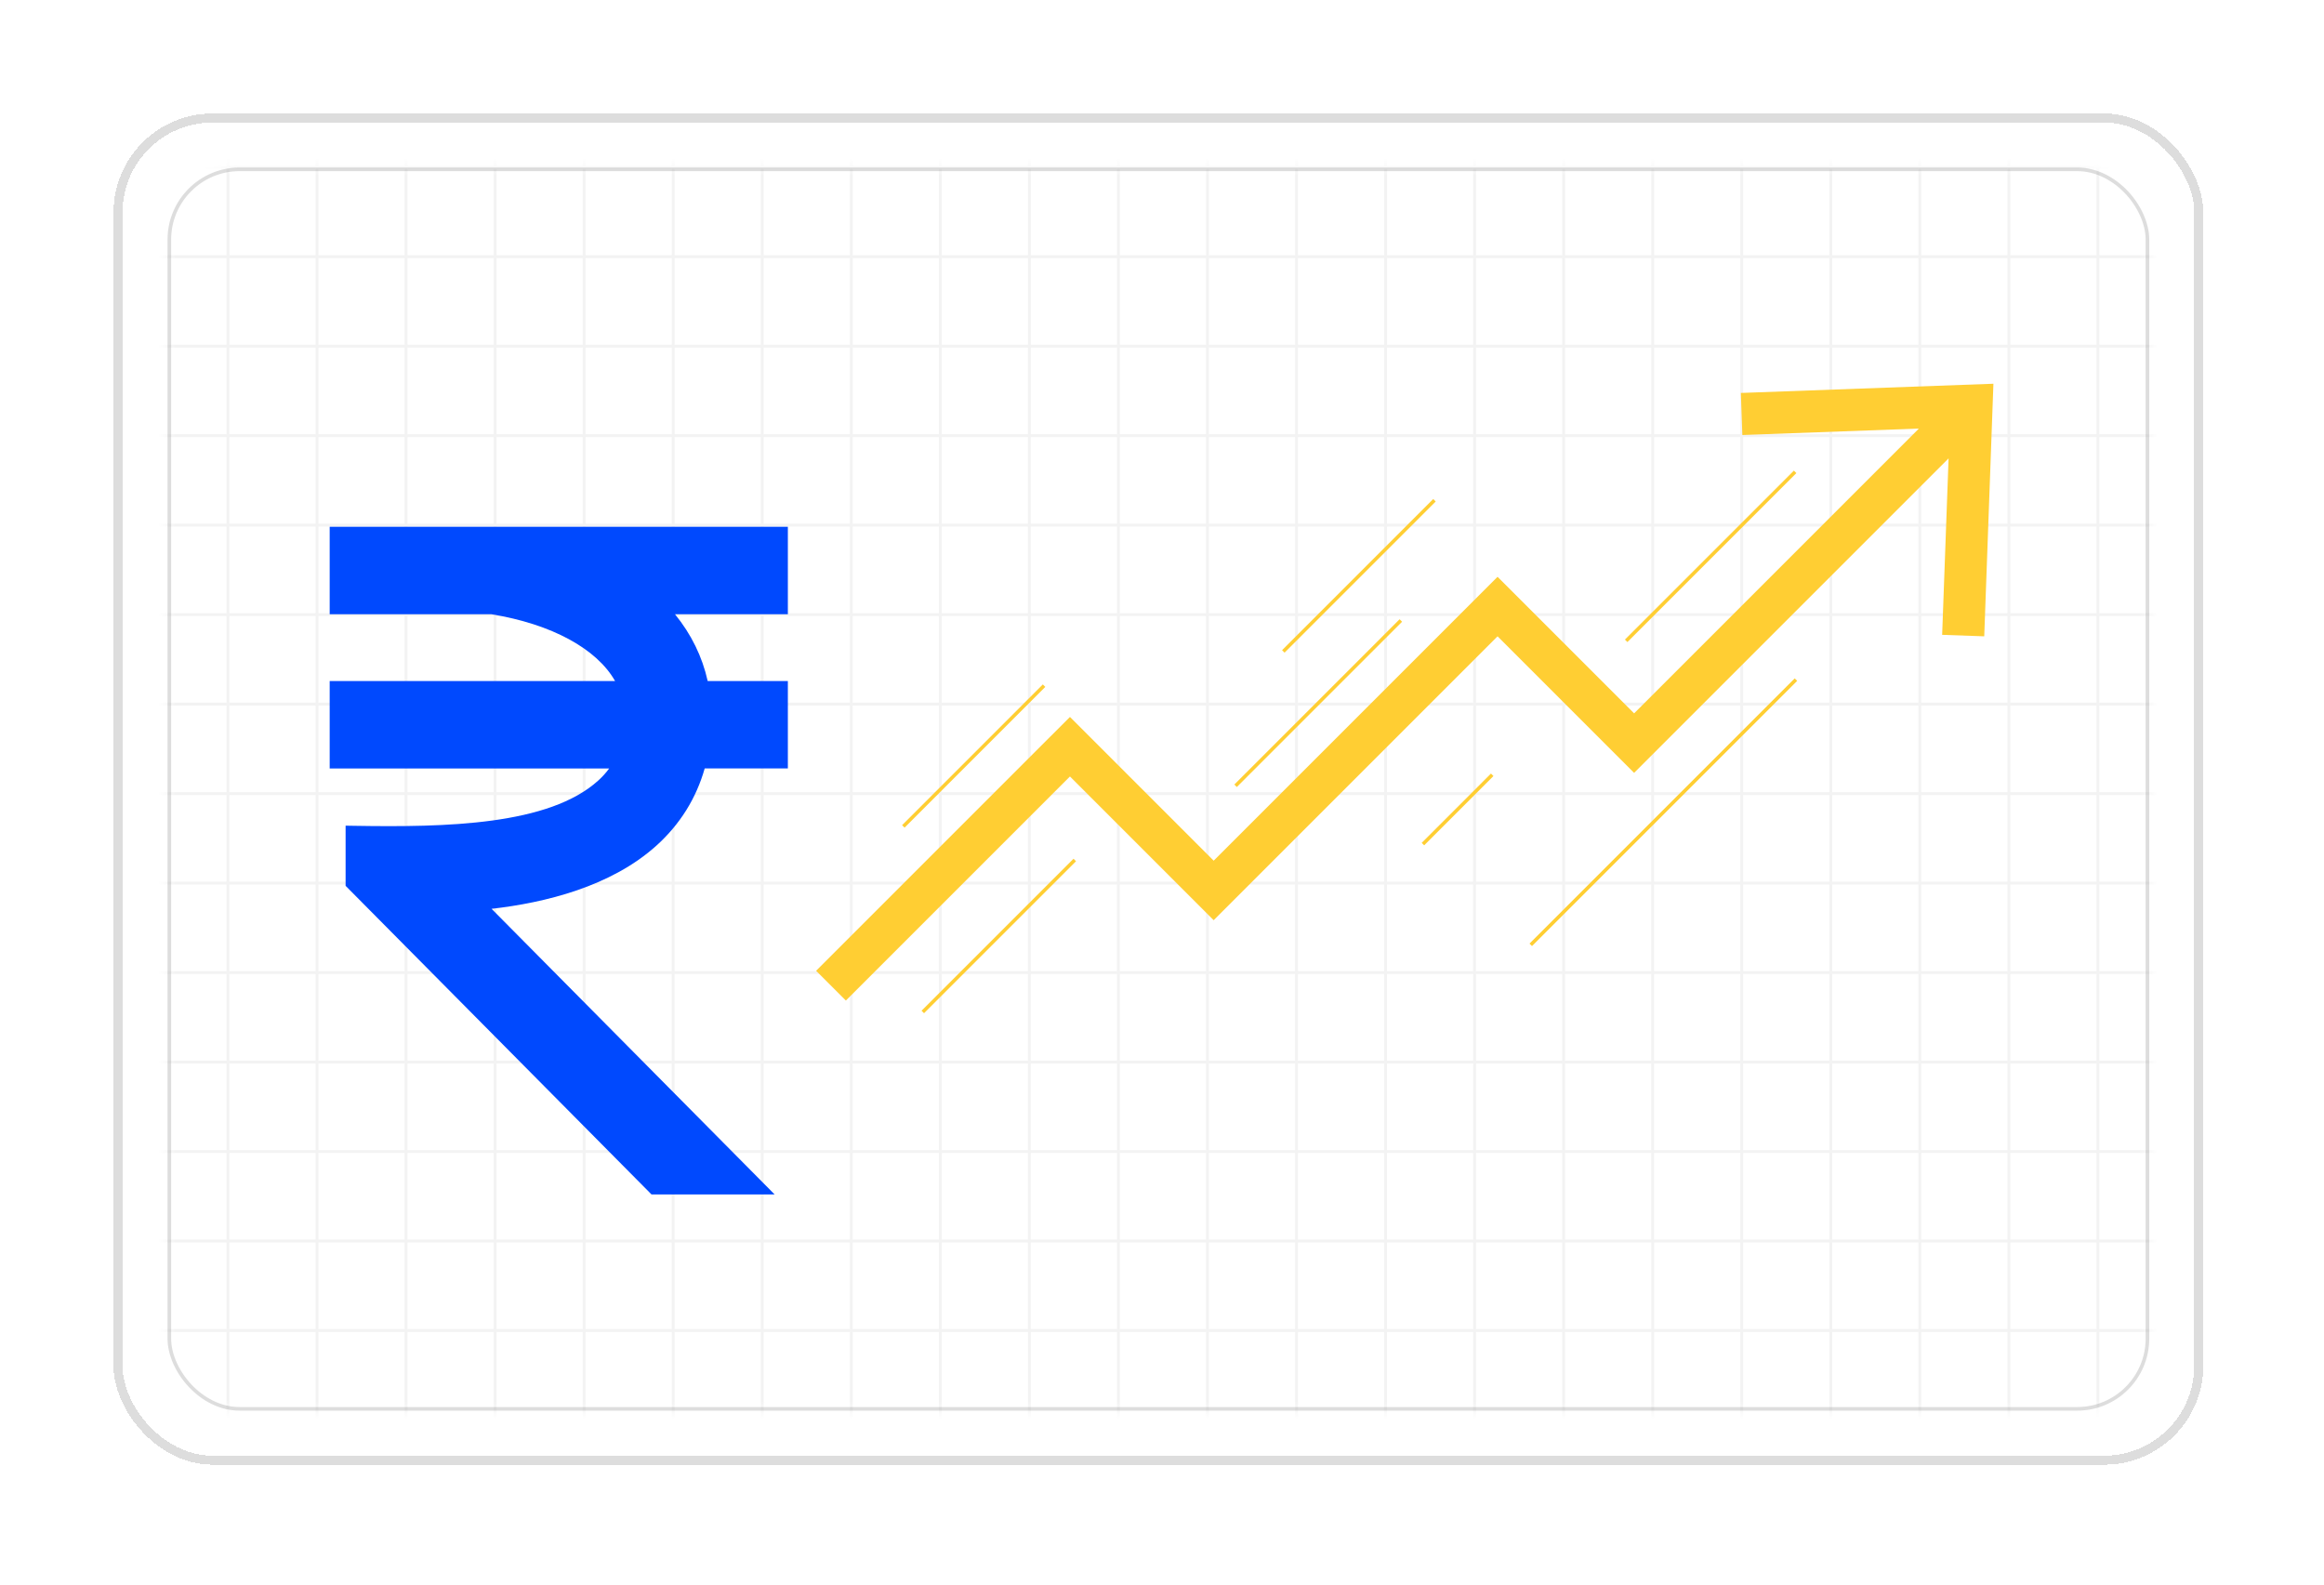 <svg width="258" height="176" viewBox="0 0 258 176" fill="none" xmlns="http://www.w3.org/2000/svg">
<g filter="url(#filter0_d_8464_32082)">
<rect x="13.6" y="9.6" width="230" height="148" rx="10" fill="white" shape-rendering="crispEdges"/>
<rect x="13.1" y="9.1" width="231" height="149" rx="10.5" stroke="#1D1D20" stroke-opacity="0.15" shape-rendering="crispEdges"/>
<rect x="18.6" y="14.6" width="220" height="138" rx="8" fill="white"/>
<rect x="18.8" y="14.8" width="219.6" height="137.6" rx="7.8" stroke="#1D1D20" stroke-opacity="0.15" stroke-width="0.4"/>
<mask id="mask0_8464_32082" style="mask-type:alpha" maskUnits="userSpaceOnUse" x="18" y="14" width="221" height="139">
<rect x="18.6" y="14.6" width="220" height="138" rx="8" fill="white"/>
</mask>
<g mask="url(#mask0_8464_32082)">
<path d="M-14.4 183.6V-15.4H272.6V183.6H-14.4ZM272.281 173.666H262.714V183.281H272.281V173.666ZM153.654 84.259H144.088V93.874H153.654V84.259ZM153.974 93.874H163.541V84.259H153.974V93.874ZM143.769 84.259H134.202V93.874H143.769V84.259ZM133.884 84.259H124.317V93.874H133.884V84.259ZM123.999 84.259H114.432V93.874H123.999V84.259ZM114.114 84.259H104.547V93.874H114.114V84.259ZM104.227 84.259H94.661V93.874H104.227V84.259ZM94.342 84.259H84.775V93.874H94.342V84.259ZM94.342 83.94V74.325H84.775V83.94H94.342ZM94.662 83.94H104.229V74.325H94.662V83.94ZM104.547 83.94H114.114V74.325H104.547V83.94ZM114.433 83.94H124V74.325H114.433V83.94ZM124.318 83.94H133.885V74.325H124.318V83.94ZM134.203 83.94H143.77V74.325H134.203V83.94ZM144.089 83.94H153.656V74.325H144.089V83.94ZM153.975 83.94H163.542V74.325H153.975V83.94ZM163.86 83.94H173.427V74.325H163.86V83.94ZM163.86 84.259V93.874H173.427V84.259H163.86ZM173.745 93.874H183.312V84.259H173.745V93.874ZM173.745 94.193V103.808H183.312V94.193H173.745ZM173.426 94.193H163.859V103.808H173.426V94.193ZM163.541 94.193H153.974V103.808H163.541V94.193ZM153.656 94.193H144.089V103.808H153.656V94.193ZM143.769 94.193H134.202V103.808H143.769V94.193ZM133.884 94.193H124.317V103.808H133.884V94.193ZM123.999 94.193H114.432V103.808H123.999V94.193ZM114.114 94.193H104.547V103.808H114.114V94.193ZM104.227 94.193H94.661V103.808H104.227V94.193ZM94.342 94.193H84.775V103.808H94.342V94.193ZM84.457 94.193H74.89V103.808H84.457V94.193ZM84.457 93.874V84.259H74.89V93.874H84.457ZM74.572 84.259H65.005V93.874H74.572V84.259ZM74.572 83.94V74.325H65.005V83.94H74.572ZM74.891 83.94H84.458V74.325H74.891V83.94ZM84.458 74.006V64.391H74.891V74.006H84.458ZM84.778 74.006H94.344V64.391H84.778V74.006ZM94.663 74.006H104.23V64.391H94.663V74.006ZM104.548 74.006H114.115V64.391H104.548V74.006ZM114.434 74.006H124.001V64.391H114.434V74.006ZM124.319 74.006H133.886V64.391H124.319V74.006ZM134.204 74.006H143.771V64.391H134.204V74.006ZM144.09 74.006H153.657V64.391H144.09V74.006ZM153.976 74.006H163.543V64.391H153.976V74.006ZM163.861 74.006H173.428V64.391H163.861V74.006ZM173.746 74.006H183.313V64.391H173.746V74.006ZM173.746 74.325V83.94H183.313V74.325H173.746ZM183.631 83.94H193.198V74.325H183.631V83.94ZM183.631 84.259V93.874H193.198V84.259H183.631ZM183.631 94.193V103.808H193.198V94.193H183.631ZM183.631 104.127V113.743H193.198V104.127H183.631ZM183.312 104.127H173.745V113.743H183.312V104.127ZM173.427 104.127H163.86V113.743H173.427V104.127ZM163.542 104.127H153.975V113.743H163.542V104.127ZM153.657 104.127H144.09V113.743H153.657V104.127ZM143.77 104.127H134.203V113.743H143.77V104.127ZM133.885 104.127H124.318V113.743H133.885V104.127ZM124 104.127H114.433V113.743H124V104.127ZM114.115 104.127H104.548V113.743H114.115V104.127ZM104.229 104.127H94.662V113.743H104.229V104.127ZM94.343 104.127H84.776V113.743H94.343V104.127ZM84.458 104.127H74.891V113.743H84.458V104.127ZM74.573 104.127H65.006V113.743H74.573V104.127ZM74.573 103.808V94.193H65.006V103.808H74.573ZM64.688 94.193H55.121V103.808H64.688V94.193ZM64.688 93.874V84.259H55.121V93.874H64.688ZM64.688 83.94V74.325H55.121V83.94H64.688ZM64.688 74.006V64.391H55.121V74.006H64.688ZM65.007 74.006H74.574V64.391H65.007V74.006ZM74.574 64.072V54.457H65.007V64.072H74.574ZM74.893 64.072H84.46V54.457H74.893V64.072ZM84.779 64.072H94.346V54.457H84.779V64.072ZM94.664 64.072H104.231V54.457H94.664V64.072ZM104.549 64.072H114.116V54.457H104.549V64.072ZM114.435 64.072H124.002V54.457H114.435V64.072ZM124.32 64.072H133.887V54.457H124.32V64.072ZM134.206 64.072H143.772V54.457H134.206V64.072ZM144.091 64.072H153.658V54.457H144.091V64.072ZM153.977 64.072H163.544V54.457H153.977V64.072ZM163.862 64.072H173.429V54.457H163.862V64.072ZM173.747 64.072H183.314V54.457H173.747V64.072ZM183.632 64.072H193.199V54.457H183.632V64.072ZM183.632 64.391V74.006H193.199V64.391H183.632ZM193.518 74.006H203.085V64.391H193.518V74.006ZM193.518 74.325V83.94H203.085V74.325H193.518ZM193.518 84.259V93.874H203.085V84.259H193.518ZM193.518 94.193V103.808H203.085V94.193H193.518ZM193.518 104.127V113.743H203.085V104.127H193.518ZM193.518 114.061V123.677H203.085V114.061H193.518ZM193.198 114.061H183.631V123.677H193.198V114.061ZM183.313 114.061H173.746V123.677H183.313V114.061ZM173.428 114.061H163.861V123.677H173.428V114.061ZM163.543 114.061H153.976V123.677H163.543V114.061ZM153.658 114.061H144.091V123.677H153.658V114.061ZM143.771 114.061H134.204V123.677H143.771V114.061ZM133.886 114.061H124.319V123.677H133.886V114.061ZM124.001 114.061H114.434V123.677H124.001V114.061ZM114.116 114.061H104.549V123.677H114.116V114.061ZM104.23 114.061H94.663V123.677H104.23V114.061ZM94.344 114.061H84.778V123.677H94.344V114.061ZM84.459 114.061H74.892V123.677H84.459V114.061ZM74.574 114.061H65.007V123.677H74.574V114.061ZM64.689 114.061H55.122V123.677H64.689V114.061ZM64.689 113.743V104.127H55.122V113.743H64.689ZM54.803 104.127H45.236V113.743H54.803V104.127ZM54.803 103.808V94.193H45.236V103.808H54.803ZM54.803 93.874V84.259H45.236V93.874H54.803ZM54.803 83.94V74.325H45.236V83.94H54.803ZM54.803 74.006V64.391H45.236V74.006H54.803ZM54.803 64.072V54.457H45.236V64.072H54.803ZM55.122 64.072H64.689V54.457H55.122V64.072ZM64.689 54.138V44.523H55.122V54.138H64.689ZM65.008 54.138H74.575V44.523H65.008V54.138ZM74.893 54.138H84.46V44.523H74.893V54.138ZM84.779 54.138H94.346V44.523H84.779V54.138ZM94.664 54.138H104.231V44.523H94.664V54.138ZM104.549 54.138H114.116V44.523H104.549V54.138ZM114.435 54.138H124.002V44.523H114.435V54.138ZM124.32 54.138H133.887V44.523H124.32V54.138ZM134.206 54.138H143.772V44.523H134.206V54.138ZM144.091 54.138H153.658V44.523H144.091V54.138ZM153.977 54.138H163.544V44.523H153.977V54.138ZM163.862 54.138H173.429V44.523H163.862V54.138ZM173.747 54.138H183.314V44.523H173.747V54.138ZM183.632 54.138H193.199V44.523H183.632V54.138ZM193.518 54.138H203.085V44.523H193.518V54.138ZM193.518 54.457V64.072H203.085V54.457H193.518ZM203.404 64.072H212.971V54.457H203.404V64.072ZM203.404 64.391V74.006H212.971V64.391H203.404ZM203.404 74.325V83.94H212.971V74.325H203.404ZM203.404 84.259V93.874H212.971V84.259H203.404ZM203.404 94.193V103.808H212.971V94.193H203.404ZM203.404 104.127V113.743H212.971V104.127H203.404ZM203.404 114.061V123.677H212.971V114.061H203.404ZM203.404 123.995V133.611H212.971V123.995H203.404ZM203.085 123.995H193.518V133.611H203.085V123.995ZM193.198 123.995H183.631V133.611H193.198V123.995ZM183.313 123.995H173.746V133.611H183.313V123.995ZM173.428 123.995H163.861V133.611H173.428V123.995ZM163.543 123.995H153.976V133.611H163.543V123.995ZM153.658 123.995H144.091V133.611H153.658V123.995ZM143.771 123.995H134.204V133.611H143.771V123.995ZM133.886 123.995H124.319V133.611H133.886V123.995ZM124.001 123.995H114.434V133.611H124.001V123.995ZM114.116 123.995H104.549V133.611H114.116V123.995ZM104.23 123.995H94.663V133.611H104.23V123.995ZM94.344 123.995H84.778V133.611H94.344V123.995ZM84.459 123.995H74.892V133.611H84.459V123.995ZM74.574 123.995H65.007V133.611H74.574V123.995ZM64.689 123.995H55.122V133.611H64.689V123.995ZM54.803 123.995H45.236V133.611H54.803V123.995ZM54.803 123.677V114.061H45.236V123.677H54.803ZM44.917 114.061H35.351V123.677H44.917V114.061ZM44.917 113.743V104.127H35.351V113.743H44.917ZM44.917 103.808V94.193H35.351V103.808H44.917ZM44.917 93.874V84.259H35.351V93.874H44.917ZM44.917 83.94V74.325H35.351V83.94H44.917ZM44.917 74.006V64.391H35.351V74.006H44.917ZM44.917 64.072V54.457H35.351V64.072H44.917ZM44.917 54.138V44.523H35.351V54.138H44.917ZM45.237 54.138H54.804V44.523H45.237V54.138ZM54.804 44.204V34.588H45.237V44.204H54.804ZM55.123 44.204H64.69V34.588H55.123V44.204ZM65.009 44.204H74.576V34.588H65.009V44.204ZM74.894 44.204H84.461V34.588H74.894V44.204ZM84.78 44.204H94.347V34.588H84.78V44.204ZM94.665 44.204H104.232V34.588H94.665V44.204ZM104.55 44.204H114.117V34.588H104.55V44.204ZM114.436 44.204H124.003V34.588H114.436V44.204ZM124.321 44.204H133.888V34.588H124.321V44.204ZM134.207 44.204H143.773V34.588H134.207V44.204ZM144.092 44.204H153.659V34.588H144.092V44.204ZM153.978 44.204H163.545V34.588H153.978V44.204ZM163.863 44.204H173.43V34.588H163.863V44.204ZM173.748 44.204H183.315V34.588H173.748V44.204ZM183.634 44.204H193.2V34.588H183.634V44.204ZM193.519 44.204H203.086V34.588H193.519V44.204ZM203.405 44.204H212.972V34.588H203.405V44.204ZM203.405 44.523V54.138H212.972V44.523H203.405ZM213.29 54.138H222.857V44.523H213.29V54.138ZM213.29 54.457V64.072H222.857V54.457H213.29ZM213.29 64.391V74.006H222.857V64.391H213.29ZM213.29 74.325V83.94H222.857V74.325H213.29ZM213.29 84.259V93.874H222.857V84.259H213.29ZM213.29 94.193V103.808H222.857V94.193H213.29ZM213.29 104.127V113.743H222.857V104.127H213.29ZM213.29 114.061V123.677H222.857V114.061H213.29ZM213.29 123.995V133.611H222.857V123.995H213.29ZM213.29 133.93V143.545H222.857V133.93H213.29ZM212.971 133.93H203.404V143.545H212.971V133.93ZM203.086 133.93H193.519V143.545H203.086V133.93ZM193.199 133.93H183.632V143.545H193.199V133.93ZM183.314 133.93H173.747V143.545H183.314V133.93ZM173.429 133.93H163.862V143.545H173.429V133.93ZM163.544 133.93H153.977V143.545H163.544V133.93ZM153.659 133.93H144.092V143.545H153.659V133.93ZM143.772 133.93H134.206V143.545H143.772V133.93ZM133.887 133.93H124.32V143.545H133.887V133.93ZM124.002 133.93H114.435V143.545H124.002V133.93ZM114.117 133.93H104.55V143.545H114.117V133.93ZM104.231 133.93H94.664V143.545H104.231V133.93ZM94.346 133.93H84.779V143.545H94.346V133.93ZM84.46 133.93H74.893V143.545H84.46V133.93ZM74.575 133.93H65.008V143.545H74.575V133.93ZM64.69 133.93H55.123V143.545H64.69V133.93ZM54.804 133.93H45.237V143.545H54.804V133.93ZM44.919 133.93H35.352V143.545H44.919V133.93ZM44.919 133.611V123.995H35.352V133.611H44.919ZM35.033 123.995H25.466V133.611H35.033V123.995ZM35.033 123.677V114.061H25.466V123.677H35.033ZM35.033 113.743V104.127H25.466V113.743H35.033ZM35.033 103.808V94.193H25.466V103.808H35.033ZM35.033 93.874V84.259H25.466V93.874H35.033ZM35.033 83.94V74.325H25.466V83.94H35.033ZM35.033 74.006V64.391H25.466V74.006H35.033ZM35.033 64.072V54.457H25.466V64.072H35.033ZM35.033 54.138V44.523H25.466V54.138H35.033ZM35.033 44.204V34.588H25.466V44.204H35.033ZM35.353 44.204H44.92V34.588H35.353V44.204ZM44.92 34.27V24.654H35.353V34.27H44.92ZM45.239 34.27H54.806V24.654H45.239V34.27ZM55.124 34.27H64.691V24.654H55.124V34.27ZM65.01 34.27H74.577V24.654H65.01V34.27ZM74.895 34.27H84.463V24.654H74.895V34.27ZM84.781 34.27H94.348V24.654H84.781V34.27ZM94.666 34.27H104.233V24.654H94.666V34.27ZM104.551 34.27H114.118V24.654H104.551V34.27ZM114.437 34.27H124.004V24.654H114.437V34.27ZM124.322 34.27H133.889V24.654H124.322V34.27ZM134.208 34.27H143.775V24.654H134.208V34.27ZM144.093 34.27H153.66V24.654H144.093V34.27ZM153.979 34.27H163.546V24.654H153.979V34.27ZM163.864 34.27H173.431V24.654H163.864V34.27ZM173.749 34.27H183.316V24.654H173.749V34.27ZM183.635 34.27H193.202V24.654H183.635V34.27ZM193.52 34.27H203.087V24.654H193.52V34.27ZM203.406 34.27H212.973V24.654H203.406V34.27ZM213.291 34.27H222.858V24.654H213.291V34.27ZM213.291 34.588V44.204H222.858V34.588H213.291ZM223.176 44.204H232.743V34.588H223.176V44.204ZM223.176 44.523V54.138H232.743V44.523H223.176ZM223.176 54.457V64.072H232.743V54.457H223.176ZM223.176 64.391V74.006H232.743V64.391H223.176ZM223.176 74.325V83.94H232.743V74.325H223.176ZM223.176 84.259V93.874H232.743V84.259H223.176ZM223.176 94.193V103.808H232.743V94.193H223.176ZM223.176 104.127V113.743H232.743V104.127H223.176ZM223.176 114.061V123.677H232.743V114.061H223.176ZM223.176 123.995V133.611H232.743V123.995H223.176ZM223.176 133.93V143.545H232.743V133.93H223.176ZM223.176 143.864V153.479H232.743V143.864H223.176ZM222.857 143.864H213.29V153.479H222.857V143.864ZM212.972 143.864H203.405V153.479H212.972V143.864ZM203.087 143.864H193.52V153.479H203.087V143.864ZM193.2 143.864H183.634V153.479H193.2V143.864ZM183.315 143.864H173.748V153.479H183.315V143.864ZM173.43 143.864H163.863V153.479H173.43V143.864ZM163.545 143.864H153.978V153.479H163.545V143.864ZM153.66 143.864H144.093V153.479H153.66V143.864ZM143.773 143.864H134.207V153.479H143.773V143.864ZM133.888 143.864H124.321V153.479H133.888V143.864ZM124.003 143.864H114.436V153.479H124.003V143.864ZM114.118 143.864H104.551V153.479H114.118V143.864ZM104.232 143.864H94.665V153.479H104.232V143.864ZM94.347 143.864H84.78V153.479H94.347V143.864ZM84.461 143.864H74.894V153.479H84.461V143.864ZM74.576 143.864H65.009V153.479H74.576V143.864ZM64.691 143.864H55.124V153.479H64.691V143.864ZM54.805 143.864H45.238V153.479H54.805V143.864ZM44.92 143.864H35.353V153.479H44.92V143.864ZM35.035 143.864H25.468V153.479H35.035V143.864ZM35.035 143.545V133.93H25.468V143.545H35.035ZM25.149 133.93H15.582V143.545H25.149V133.93ZM25.149 133.611V123.995H15.582V133.611H25.149ZM25.149 123.677V114.061H15.582V123.677H25.149ZM25.149 113.743V104.127H15.582V113.743H25.149ZM25.149 103.808V94.193H15.582V103.808H25.149ZM25.149 93.874V84.259H15.582V93.874H25.149ZM25.149 83.94V74.325H15.582V83.94H25.149ZM25.149 74.006V64.391H15.582V74.006H25.149ZM25.149 64.072V54.457H15.582V64.072H25.149ZM25.149 54.138V44.523H15.582V54.138H25.149ZM25.149 44.204V34.588H15.582V44.204H25.149ZM25.149 34.27V24.654H15.582V34.27H25.149ZM25.469 34.27H35.035V24.654H25.469V34.27ZM35.035 24.335V14.72H25.469V24.335H35.035ZM35.355 24.335H44.922V14.72H35.355V24.335ZM45.24 24.335H54.807V14.72H45.24V24.335ZM55.125 24.335H64.692V14.72H55.125V24.335ZM65.011 24.335H74.578V14.72H65.011V24.335ZM74.897 24.335H84.463V14.72H74.897V24.335ZM84.782 24.335H94.349V14.72H84.782V24.335ZM94.667 24.335H104.234V14.72H94.667V24.335ZM104.552 24.335H114.119V14.72H104.552V24.335ZM114.438 24.335H124.005V14.72H114.438V24.335ZM124.324 24.335H133.89V14.72H124.324V24.335ZM134.209 24.335H143.776V14.72H134.209V24.335ZM144.094 24.335H153.661V14.72H144.094V24.335ZM153.98 24.335H163.547V14.72H153.98V24.335ZM163.865 24.335H173.432V14.72H163.865V24.335ZM173.75 24.335H183.317V14.72H173.75V24.335ZM183.636 24.335H193.203V14.72H183.636V24.335ZM193.521 24.335H203.088V14.72H193.521V24.335ZM203.407 24.335H212.974V14.72H203.407V24.335ZM213.292 24.335H222.859V14.72H213.292V24.335ZM223.177 24.335H232.744V14.72H223.177V24.335ZM223.177 24.654V34.27H232.744V24.654H223.177ZM233.063 34.27H242.63V24.654H233.063V34.27ZM233.063 34.588V44.204H242.63V34.588H233.063ZM233.063 44.523V54.138H242.63V44.523H233.063ZM233.063 54.457V64.072H242.63V54.457H233.063ZM233.063 64.391V74.006H242.63V64.391H233.063ZM233.063 74.325V83.94H242.63V74.325H233.063ZM233.063 84.259V93.874H242.63V84.259H233.063ZM233.063 94.193V103.808H242.63V94.193H233.063ZM233.063 104.127V113.743H242.63V104.127H233.063ZM233.063 114.061V123.677H242.63V114.061H233.063ZM233.063 123.995V133.611H242.63V123.995H233.063ZM233.063 133.93V143.545H242.63V133.93H233.063ZM233.063 143.864V153.479H242.63V143.864H233.063ZM233.063 153.798V163.413H242.63V153.798H233.063ZM232.743 153.798H223.176V163.413H232.743V153.798ZM222.858 153.798H213.291V163.413H222.858V153.798ZM212.973 153.798H203.406V163.413H212.973V153.798ZM203.088 153.798H193.521V163.413H203.088V153.798ZM193.202 153.798H183.635V163.413H193.202V153.798ZM183.316 153.798H173.749V163.413H183.316V153.798ZM173.431 153.798H163.864V163.413H173.431V153.798ZM163.546 153.798H153.979V163.413H163.546V153.798ZM153.661 153.798H144.094V163.413H153.661V153.798ZM143.775 153.798H134.208V163.413H143.775V153.798ZM133.889 153.798H124.322V163.413H133.889V153.798ZM124.004 153.798H114.437V163.413H124.004V153.798ZM114.119 153.798H104.552V163.413H114.119V153.798ZM104.233 153.798H94.666V163.413H104.233V153.798ZM94.348 153.798H84.781V163.413H94.348V153.798ZM84.463 153.798H74.895V163.413H84.463V153.798ZM74.577 153.798H65.01V163.413H74.577V153.798ZM64.692 153.798H55.125V163.413H64.692V153.798ZM54.806 153.798H45.239V163.413H54.806V153.798ZM44.921 153.798H35.354V163.413H44.921V153.798ZM35.035 153.798H25.469V163.413H35.035V153.798ZM25.15 153.798H15.583V163.413H25.15V153.798ZM25.15 153.479V143.864H15.583V153.479H25.15ZM15.264 143.864H5.697V153.479H15.264V143.864ZM15.264 143.545V133.93H5.697V143.545H15.264ZM15.264 133.611V123.995H5.697V133.611H15.264ZM15.264 123.677V114.061H5.697V123.677H15.264ZM15.264 113.743V104.127H5.697V113.743H15.264ZM15.264 103.808V94.193H5.697V103.808H15.264ZM15.264 93.874V84.259H5.697V93.874H15.264ZM15.264 83.94V74.325H5.697V83.94H15.264ZM15.264 74.006V64.391H5.697V74.006H15.264ZM15.264 64.072V54.457H5.697V64.072H15.264ZM15.264 54.138V44.523H5.697V54.138H15.264ZM15.264 44.204V34.588H5.697V44.204H15.264ZM15.264 34.27V24.654H5.697V34.27H15.264ZM15.264 24.335V14.72H5.697V24.335H15.264ZM15.583 24.335H25.15V14.72H15.583V24.335ZM25.15 14.401V4.786H15.583V14.401H25.15ZM25.47 14.401H35.037V4.786H25.47V14.401ZM35.355 14.401H44.922V4.786H35.355V14.401ZM45.24 14.401H54.807V4.786H45.24V14.401ZM55.125 14.401H64.692V4.786H55.125V14.401ZM65.011 14.401H74.578V4.786H65.011V14.401ZM74.897 14.401H84.463V4.786H74.897V14.401ZM84.782 14.401H94.349V4.786H84.782V14.401ZM94.667 14.401H104.234V4.786H94.667V14.401ZM104.552 14.401H114.119V4.786H104.552V14.401ZM114.438 14.401H124.005V4.786H114.438V14.401ZM124.324 14.401H133.89V4.786H124.324V14.401ZM134.209 14.401H143.776V4.786H134.209V14.401ZM144.094 14.401H153.661V4.786H144.094V14.401ZM153.98 14.401H163.547V4.786H153.98V14.401ZM163.865 14.401H173.432V4.786H163.865V14.401ZM173.75 14.401H183.317V4.786H173.75V14.401ZM183.636 14.401H193.203V4.786H183.636V14.401ZM193.521 14.401H203.088V4.786H193.521V14.401ZM203.407 14.401H212.974V4.786H203.407V14.401ZM213.292 14.401H222.859V4.786H213.292V14.401ZM223.177 14.401H232.744V4.786H223.177V14.401ZM233.063 14.401H242.63V4.786H233.063V14.401ZM233.063 14.72V24.335H242.63V14.72H233.063ZM242.948 24.335H252.515V14.72H242.948V24.335ZM242.948 24.654V34.27H252.515V24.654H242.948ZM242.948 34.588V44.204H252.515V34.588H242.948ZM242.948 44.523V54.138H252.515V44.523H242.948ZM242.948 54.457V64.072H252.515V54.457H242.948ZM242.948 64.391V74.006H252.515V64.391H242.948ZM242.948 74.325V83.94H252.515V74.325H242.948ZM242.948 84.259V93.874H252.515V84.259H242.948ZM242.948 94.193V103.808H252.515V94.193H242.948ZM242.948 104.127V113.743H252.515V104.127H242.948ZM242.948 114.061V123.677H252.515V114.061H242.948ZM242.948 123.995V133.611H252.515V123.995H242.948ZM242.948 133.93V143.545H252.515V133.93H242.948ZM242.948 143.864V153.479H252.515V143.864H242.948ZM242.948 153.798V163.413H252.515V153.798H242.948ZM242.948 163.732V173.347H252.515V163.732H242.948ZM242.628 163.732H233.062V173.347H242.628V163.732ZM232.743 163.732H223.176V173.347H232.743V163.732ZM222.858 163.732H213.291V173.347H222.858V163.732ZM212.973 163.732H203.406V173.347H212.973V163.732ZM203.088 163.732H193.521V173.347H203.088V163.732ZM193.202 163.732H183.635V173.347H193.202V163.732ZM183.316 163.732H173.749V173.347H183.316V163.732ZM173.431 163.732H163.864V173.347H173.431V163.732ZM163.546 163.732H153.979V173.347H163.546V163.732ZM153.661 163.732H144.094V173.347H153.661V163.732ZM143.775 163.732H134.208V173.347H143.775V163.732ZM133.889 163.732H124.322V173.347H133.889V163.732ZM124.004 163.732H114.437V173.347H124.004V163.732ZM114.119 163.732H104.552V173.347H114.119V163.732ZM104.233 163.732H94.666V173.347H104.233V163.732ZM94.348 163.732H84.781V173.347H94.348V163.732ZM84.463 163.732H74.895V173.347H84.463V163.732ZM74.577 163.732H65.01V173.347H74.577V163.732ZM64.692 163.732H55.125V173.347H64.692V163.732ZM54.806 163.732H45.239V173.347H54.806V163.732ZM44.921 163.732H35.354V173.347H44.921V163.732ZM35.035 163.732H25.469V173.347H35.035V163.732ZM25.15 163.732H15.583V173.347H25.15V163.732ZM15.264 163.732H5.697V173.347H15.264V163.732ZM15.264 163.413V153.798H5.697V163.413H15.264ZM5.379 153.798H-4.188V163.413H5.379V153.798ZM5.379 153.479V143.864H-4.188V153.479H5.379ZM5.379 143.545V133.93H-4.188V143.545H5.379ZM5.379 133.611V123.995H-4.188V133.611H5.379ZM5.379 123.677V114.061H-4.188V123.677H5.379ZM5.379 113.743V104.127H-4.188V113.743H5.379ZM5.379 103.808V94.193H-4.188V103.808H5.379ZM5.379 93.874V84.259H-4.188V93.874H5.379ZM5.379 83.94V74.325H-4.188V83.94H5.379ZM5.379 74.006V64.391H-4.188V74.006H5.379ZM5.379 64.072V54.457H-4.188V64.072H5.379ZM5.379 54.138V44.523H-4.188V54.138H5.379ZM5.379 44.204V34.588H-4.188V44.204H5.379ZM5.379 34.27V24.654H-4.188V34.27H5.379ZM5.379 24.335V14.72H-4.188V24.335H5.379ZM5.379 14.401V4.786H-4.188V14.401H5.379ZM5.698 14.401H15.265V4.786H5.698V14.401ZM15.265 4.467V-5.148H5.698V4.467H15.265ZM15.585 4.467H25.151V-5.148H15.585V4.467ZM25.471 4.467H35.038V-5.148H25.471V4.467ZM35.356 4.467H44.923V-5.148H35.356V4.467ZM45.241 4.467H54.808V-5.148H45.241V4.467ZM55.126 4.467H64.693V-5.148H55.126V4.467ZM65.013 4.467H74.579V-5.148H65.013V4.467ZM74.898 4.467H84.465V-5.148H74.898V4.467ZM84.783 4.467H94.35V-5.148H84.783V4.467ZM94.668 4.467H104.235V-5.148H94.668V4.467ZM104.553 4.467H114.12V-5.148H104.553V4.467ZM114.439 4.467H124.006V-5.148H114.439V4.467ZM124.325 4.467H133.892V-5.148H124.325V4.467ZM134.21 4.467H143.777V-5.148H134.21V4.467ZM144.095 4.467H153.662V-5.148H144.095V4.467ZM153.981 4.467H163.548V-5.148H153.981V4.467ZM163.866 4.467H173.433V-5.148H163.866V4.467ZM173.752 4.467H183.318V-5.148H173.752V4.467ZM183.637 4.467H193.204V-5.148H183.637V4.467ZM193.522 4.467H203.089V-5.148H193.522V4.467ZM203.408 4.467H212.975V-5.148H203.408V4.467ZM213.293 4.467H222.86V-5.148H213.293V4.467ZM223.178 4.467H232.745V-5.148H223.178V4.467ZM233.064 4.467H242.631V-5.148H233.064V4.467ZM242.949 4.467H252.516V-5.148H242.949V4.467ZM242.949 4.786V14.401H252.516V4.786H242.949ZM252.834 14.401H262.401V4.786H252.834V14.401ZM252.834 14.72V24.335H262.401V14.72H252.834ZM252.834 24.654V34.27H262.401V24.654H252.834ZM252.834 34.588V44.204H262.401V34.588H252.834ZM252.834 44.523V54.138H262.401V44.523H252.834ZM252.834 54.457V64.072H262.401V54.457H252.834ZM252.834 64.391V74.006H262.401V64.391H252.834ZM252.834 74.325V83.94H262.401V74.325H252.834ZM252.834 84.259V93.874H262.401V84.259H252.834ZM252.834 94.193V103.808H262.401V94.193H252.834ZM252.834 104.127V113.743H262.401V104.127H252.834ZM252.834 114.061V123.677H262.401V114.061H252.834ZM252.834 123.995V133.611H262.401V123.995H252.834ZM252.834 133.93V143.545H262.401V133.93H252.834ZM252.834 143.864V153.479H262.401V143.864H252.834ZM252.834 153.798V163.413H262.401V153.798H252.834ZM252.834 163.732V173.347H262.401V163.732H252.834ZM252.834 173.666V183.281H262.401V173.666H252.834ZM252.515 173.666H242.948V183.281H252.515V173.666ZM242.63 173.666H233.063V183.281H242.63V173.666ZM232.744 173.666H223.177V183.281H232.744V173.666ZM222.859 173.666H213.292V183.281H222.859V173.666ZM212.974 173.666H203.407V183.281H212.974V173.666ZM203.089 173.666H193.522V183.281H203.089V173.666ZM193.203 173.666H183.636V183.281H193.203V173.666ZM183.317 173.666H173.75V183.281H183.317V173.666ZM173.432 173.666H163.865V183.281H173.432V173.666ZM163.547 173.666H153.98V183.281H163.547V173.666ZM153.662 173.666H144.095V183.281H153.662V173.666ZM143.776 173.666H134.209V183.281H143.776V173.666ZM133.89 173.666H124.324V183.281H133.89V173.666ZM124.005 173.666H114.438V183.281H124.005V173.666ZM114.12 173.666H104.553V183.281H114.12V173.666ZM104.234 173.666H94.667V183.281H104.234V173.666ZM94.349 173.666H84.782V183.281H94.349V173.666ZM84.463 173.666H74.897V183.281H84.463V173.666ZM74.578 173.666H65.011V183.281H74.578V173.666ZM64.693 173.666H55.126V183.281H64.693V173.666ZM54.807 173.666H45.24V183.281H54.807V173.666ZM44.922 173.666H35.355V183.281H44.922V173.666ZM35.037 173.666H25.47V183.281H35.037V173.666ZM25.151 173.666H15.585V183.281H25.151V173.666ZM15.265 173.666H5.698V183.281H15.265V173.666ZM5.38 173.666H-4.187V183.281H5.38V173.666ZM5.38 173.347V163.732H-4.187V173.347H5.38ZM-4.505 163.732H-14.081V173.347H-4.514V163.732H-4.505ZM-4.505 163.413V153.798H-14.081V163.413H-4.514H-4.505ZM-4.505 153.479V143.864H-14.081V153.479H-4.514H-4.505ZM-4.505 143.545V133.93H-14.081V143.545H-4.514H-4.505ZM-4.505 133.611V123.995H-14.081V133.611H-4.514H-4.505ZM-4.505 123.677V114.061H-14.081V123.677H-4.514H-4.505ZM-4.505 113.743V104.127H-14.081V113.743H-4.514H-4.505ZM-4.505 103.808V94.193H-14.081V103.808H-4.514H-4.505ZM-4.505 93.874V84.259H-14.081V93.874H-4.514H-4.505ZM-4.505 83.94V74.325H-14.081V83.94H-4.514H-4.505ZM-4.505 74.006V64.391H-14.081V74.006H-4.514H-4.505ZM-4.505 64.072V54.457H-14.081V64.072H-4.514H-4.505ZM-4.505 54.138V44.523H-14.081V54.138H-4.514H-4.505ZM-4.505 44.204V34.588H-14.081V44.204H-4.514H-4.505ZM-4.505 34.27V24.654H-14.081V34.27H-4.514H-4.505ZM-4.505 24.335V14.72H-14.081V24.335H-4.514H-4.505ZM-4.505 14.401V4.786H-14.081V14.401H-4.514H-4.505ZM-4.505 4.467V-5.148H-14.081V4.467H-4.514H-4.505ZM-4.186 4.467H5.381V-5.148H-4.186V4.467ZM5.381 -5.467V-15.082H-4.186V-5.467H5.381ZM5.7 -5.467H15.267V-15.082H5.7V-5.467ZM15.586 -5.467H25.152V-15.082H15.586V-5.467ZM25.472 -5.467H35.039V-15.082H25.472V-5.467ZM35.357 -5.467H44.924V-15.082H35.357V-5.467ZM45.242 -5.467H54.809V-15.082H45.242V-5.467ZM55.127 -5.467H64.694V-15.082H55.127V-5.467ZM65.013 -5.467H74.581V-15.082H65.013V-5.467ZM74.899 -5.467H84.466V-15.082H74.899V-5.467ZM84.784 -5.467H94.351V-15.082H84.784V-5.467ZM94.669 -5.467H104.236V-15.082H94.669V-5.467ZM104.554 -5.467H114.121V-15.082H104.554V-5.467ZM114.44 -5.467H124.007V-15.082H114.44V-5.467ZM124.326 -5.467H133.893V-15.082H124.326V-5.467ZM134.211 -5.467H143.778V-15.082H134.211V-5.467ZM144.096 -5.467H153.663V-15.082H144.096V-5.467ZM153.982 -5.467H163.549V-15.082H153.982V-5.467ZM163.867 -5.467H173.434V-15.082H163.867V-5.467ZM173.753 -5.467H183.32V-15.082H173.753V-5.467ZM183.638 -5.467H193.205V-15.082H183.638V-5.467ZM193.523 -5.467H203.09V-15.082H193.523V-5.467ZM203.409 -5.467H212.976V-15.082H203.409V-5.467ZM213.294 -5.467H222.861V-15.082H213.294V-5.467ZM223.18 -5.467H232.746V-15.082H223.18V-5.467ZM233.065 -5.467H242.632V-15.082H233.065V-5.467ZM242.95 -5.467H252.517V-15.082H242.95V-5.467ZM252.835 -5.467H262.402V-15.082H252.835V-5.467ZM252.835 -5.148V4.467H262.402V-5.148H252.835ZM262.721 4.467H272.288V-5.148H262.721V4.467ZM262.721 4.786V14.401H272.288V4.786H262.721ZM262.721 14.72V24.335H272.288V14.72H262.721ZM262.721 24.654V34.27H272.288V24.654H262.721ZM262.721 34.588V44.204H272.288V34.588H262.721ZM262.721 44.523V54.138H272.288V44.523H262.721ZM262.721 54.457V64.072H272.288V54.457H262.721ZM262.721 64.391V74.006H272.288V64.391H262.721ZM262.721 74.325V83.94H272.288V74.325H262.721ZM262.721 84.259V93.874H272.288V84.259H262.721ZM262.721 94.193V103.808H272.288V94.193H262.721ZM262.721 104.127V113.743H272.288V104.127H262.721ZM262.721 114.061V123.677H272.288V114.061H262.721ZM262.721 123.995V133.611H272.288V123.995H262.721ZM262.721 133.93V143.545H272.288V133.93H262.721ZM262.721 143.864V153.479H272.288V143.864H262.721ZM262.721 153.798V163.413H272.288V153.798H262.721ZM262.721 163.732V173.347H272.288V163.732H262.721ZM-4.515 183.281V173.666H-14.081V183.281H-4.514H-4.515ZM-14.081 -5.466H-4.514V-15.081H-14.081V-5.466ZM262.715 -15.081V-5.466H272.282V-15.081H262.715Z" fill="black" fill-opacity="0.05"/>
</g>
<path d="M87.465 54.482H36.6V64.189H54.561C61.245 65.287 66.241 68.012 68.282 71.603H36.6V81.309H67.628C67.282 81.783 66.886 82.221 66.433 82.634C60.948 87.619 49.535 87.848 39.276 87.675L38.367 87.66V94.338L72.329 128.6H85.997L54.572 96.891C60.469 96.223 67.855 94.426 72.909 89.841C75.504 87.489 77.291 84.621 78.232 81.308H87.465V71.602H78.564C77.961 68.894 76.743 66.41 74.933 64.188H87.465V54.482Z" fill="#0049FE"/>
<path d="M119.455 91.608L102.582 108.481L102.306 108.206L119.179 91.332L119.455 91.608ZM220.281 66.64L215.609 66.475L216.323 46.886L181.411 81.798L166.252 66.639L134.737 98.155L118.781 82.198L93.904 107.074L90.6 103.77L118.781 75.59L134.737 91.547L166.252 60.033L181.411 75.192L213.026 43.576L193.428 44.294L193.262 39.622L221.3 38.6L220.281 66.64ZM199.515 71.585L170.075 101.025L169.799 100.75L199.24 71.309L199.515 71.585ZM165.796 82.15L158.105 89.842L157.83 89.567L165.521 81.874L165.796 82.15ZM116.044 72.255L100.422 87.878L100.147 87.603L115.769 71.98L116.044 72.255ZM155.654 65.02L137.307 83.368L137.032 83.092L155.378 64.745L155.654 65.02ZM159.387 51.673L142.605 68.456L142.33 68.18L159.112 51.398L159.387 51.673ZM199.425 48.519L180.667 67.277L180.392 67.001L199.15 48.244L199.425 48.519Z" fill="#FFCE33"/>
</g>
<defs>
<filter id="filter0_d_8464_32082" x="9.72748e-05" y="9.72748e-05" width="257.2" height="175.2" filterUnits="userSpaceOnUse" color-interpolation-filters="sRGB">
<feFlood flood-opacity="0" result="BackgroundImageFix"/>
<feColorMatrix in="SourceAlpha" type="matrix" values="0 0 0 0 0 0 0 0 0 0 0 0 0 0 0 0 0 0 127 0" result="hardAlpha"/>
<feOffset dy="4"/>
<feGaussianBlur stdDeviation="6.3"/>
<feComposite in2="hardAlpha" operator="out"/>
<feColorMatrix type="matrix" values="0 0 0 0 0 0 0 0 0 0 0 0 0 0 0 0 0 0 0.15 0"/>
<feBlend mode="normal" in2="BackgroundImageFix" result="effect1_dropShadow_8464_32082"/>
<feBlend mode="normal" in="SourceGraphic" in2="effect1_dropShadow_8464_32082" result="shape"/>
</filter>
</defs>
</svg>
